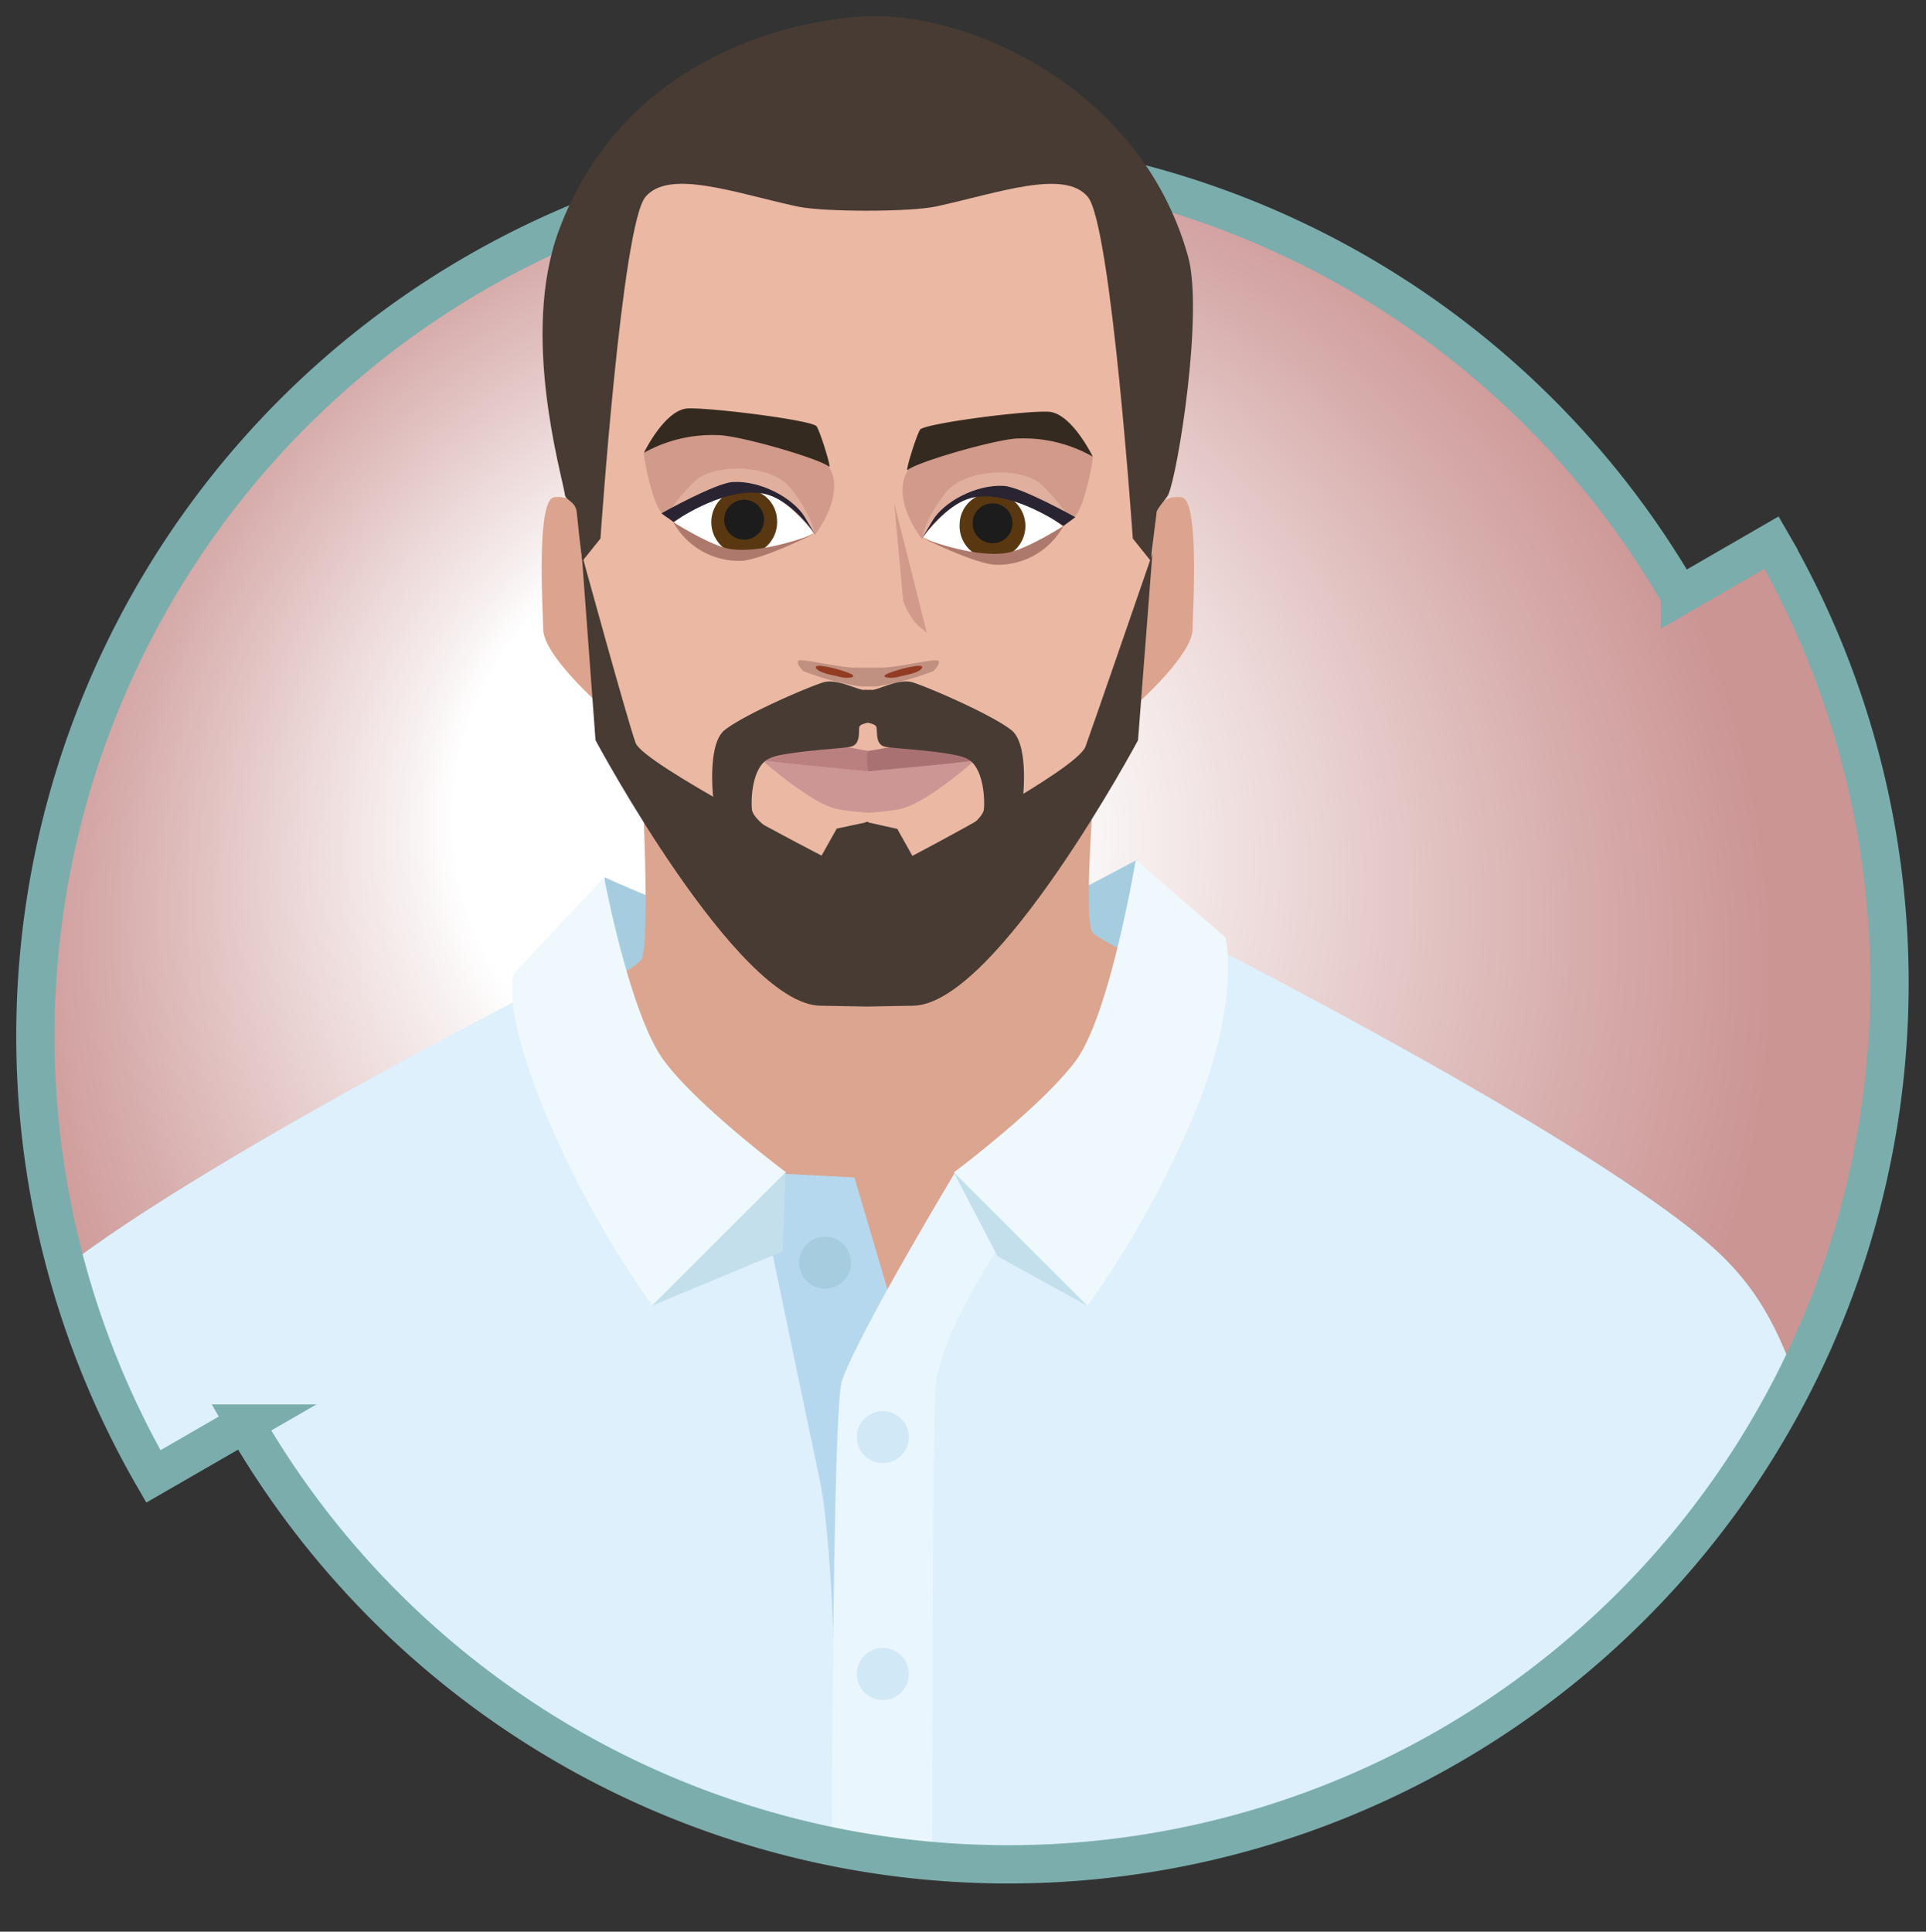 <?xml version="1.0" encoding="UTF-8"?> <svg xmlns="http://www.w3.org/2000/svg" xmlns:xlink="http://www.w3.org/1999/xlink" viewBox="0 0 214.26 214.91"><rect x="0" y="0" width="214.26" height="214.91" fill="#333333" stroke="none"/><defs><style> .cls-1, .cls-2, .cls-3, .cls-7 { stroke: #7badac; stroke-linecap: square; stroke-miterlimit: 10; stroke-width: 4.26px; } .cls-1, .cls-4 { fill: url(#radial-gradient); } .cls-2, .cls-8 { fill: url(#radial-gradient-2); } .cls-17, .cls-3 { fill: url(#radial-gradient-3); } .cls-5 { clip-path: url(#clip-path); } .cls-6 { fill: #9fb071; } .cls-7 { fill: none; } .cls-9 { clip-path: url(#clip-path-2); } .cls-10 { fill: #bf826b; } .cls-11 { fill: #cf987d; } .cls-12 { fill: #e8eaed; } .cls-13 { fill: #dcdee3; } .cls-14 { fill: #e7e8eb; } .cls-15 { fill: #4e4d5c; } .cls-16 { fill: #363442; } .cls-18 { clip-path: url(#clip-path-3); } .cls-19 { fill: #a6ccdf; } .cls-20 { fill: #e0a98e; } .cls-21 { fill: #dca58f; } .cls-22 { fill: #dca48e; } .cls-23 { fill: #ddf0fc; } .cls-24 { fill: #eff8fd; } .cls-25 { fill: #b6d8ee; } .cls-26 { fill: #eaf6fd; } .cls-27 { fill: #d1e8f6; } .cls-28 { fill: #c3dfec; } .cls-29 { fill: #ebb8a3; } .cls-30 { fill: #ba8080; } .cls-31 { fill: #a97171; } .cls-32 { fill: #cc9695; } .cls-33 { fill: #fff; } .cls-34 { fill: #d19a8a; } .cls-35 { fill: #352a20; } .cls-36 { fill: #593811; } .cls-37 { fill: #1c1c1c; } .cls-38 { fill: #ae796d; } .cls-39 { fill: #e1af9e; } .cls-40 { fill: #2a2432; } .cls-41 { fill: #c09080; } .cls-42 { fill: #933c24; } .cls-43 { fill: #473b34; } </style><radialGradient id="radial-gradient" cx="-109" cy="-203.24" r="106.66" gradientUnits="userSpaceOnUse"><stop offset="0.08" stop-color="#fff"></stop><stop offset="0.3" stop-color="#fefcfc"></stop><stop offset="0.49" stop-color="#faf1f4"></stop><stop offset="0.67" stop-color="#f4dfe5"></stop><stop offset="0.84" stop-color="#ebc6d1"></stop><stop offset="1" stop-color="#e1a8b9"></stop></radialGradient><radialGradient id="radial-gradient-2" cx="103.92" cy="-207.95" fx="131.895" fy="-236.132" r="99.22" gradientUnits="userSpaceOnUse"><stop offset="0.15" stop-color="#fff"></stop><stop offset="0.25" stop-color="#fafafa"></stop><stop offset="0.38" stop-color="#ebeaed"></stop><stop offset="0.52" stop-color="#d1d1d6"></stop><stop offset="0.67" stop-color="#aeaeb7"></stop><stop offset="0.82" stop-color="#81818f"></stop><stop offset="0.98" stop-color="#4b4a5f"></stop><stop offset="1" stop-color="#454459"></stop></radialGradient><radialGradient id="radial-gradient-3" cx="97.99" cy="108.02" fx="76.05" fy="82.578" r="99.22" gradientUnits="userSpaceOnUse"><stop offset="0.33" stop-color="#fff"></stop><stop offset="0.4" stop-color="#f8f1f1"></stop><stop offset="0.81" stop-color="#d8afae"></stop><stop offset="1" stop-color="#cb9594"></stop></radialGradient><clipPath id="clip-path"><path class="cls-1" d="M-44-249.61l-10.19,5.88a98.07,98.07,0,0,0-133.95-35.88,98,98,0,0,0-35.89,133.92l10.19-5.88a98.07,98.07,0,0,0,134,35.88A98,98,0,0,0-44-249.61"></path></clipPath><clipPath id="clip-path-2"><path class="cls-2" d="M196.08-250.09l-10.19,5.89A98.06,98.06,0,0,0,52-280.09,98,98,0,0,0,16.06-146.17L26.25-152a98.07,98.07,0,0,0,133.94,35.89,98,98,0,0,0,35.89-133.93"></path></clipPath><clipPath id="clip-path-3"><path class="cls-3" d="M197.08,60.37l-10.19,5.89a98,98,0,0,0-169.83,98l10.19-5.88a98,98,0,0,0,169.83-98"></path></clipPath></defs><title>Overseas_Asset</title><g id="Profiles"><g><path class="cls-4" d="M-44-249.61l-10.19,5.88a98.07,98.07,0,0,0-133.95-35.88,98,98,0,0,0-35.89,133.92l10.19-5.88a98.07,98.07,0,0,0,134,35.88A98,98,0,0,0-44-249.61"></path><g class="cls-5"><path class="cls-6" d="M-216.87,44.71s5.22-48.09,7.71-65.1c2-13.54,7.6-29.25,9.34-47.91,3.46-37-3.24-92.93,12-104.23,10.67-7.91,42.89-17.14,42.89-17.14s23.16,54.91,33.3,54.86c8.95,0,34.27-54.86,34.27-54.86s35.89,10,44.72,20c5.22,5.85,23.34,36.39,37.78,48.78l72-5.16-10,23.28L.87-81.27l-48.31-43.2L-52.32-3.24l-117.6-.09,4.43-110.91s-3,58.44-6.86,78.85-18.24,79.06-18.24,79.06Z"></path></g><path class="cls-7" d="M-44-249.61l-10.19,5.88a98.07,98.07,0,0,0-133.95-35.88,98,98,0,0,0-35.89,133.92l10.19-5.88a98.07,98.07,0,0,0,134,35.88A98,98,0,0,0-44-249.61"></path></g><g><path class="cls-8" d="M196.08-250.09l-10.19,5.89A98.06,98.06,0,0,0,52-280.09,98,98,0,0,0,16.06-146.17L26.25-152a98.07,98.07,0,0,0,133.94,35.89,98,98,0,0,0,35.89-133.93"></path><g class="cls-9"><g><g><path class="cls-10" d="M118.78,53.85l-1.35-58s7.64,0,31.21-.52c23.74-.52,31.55-8.18,31.55-8.18s.33,22.18-.2,47.48c-2,96.3-22.35,147.92-21.37,169.58.3,6.82,3.36,41.55,3.39,51.64,0,8.86-11.88,65.88-12.47,73.12S155,349.26,155,349.26l-2.07,8.47-30.69,0-2.41-8.43s9.5-17.9,9.77-21.29c.44-5.42-9.61-64.25-8.09-83.23s7-31.41,2.45-48.77C120.12,181.44,118.78,53.85,118.78,53.85Z"></path><path class="cls-10" d="M118,58.85l12-63s-9.17,0-32.53-.77C73.72-5.69,68-13.43,68-13.43S64.27,4.93,60.7,30c-13.6,95.35-1.88,149.58-6.35,170.8-1.4,6.68-10,40.46-11.7,50.4-1.45,8.74,1.06,66.94.46,74.17s-28.76,30.27-28.76,30.27l2.09,7.66,25.33,0,.74-7.7s21.72-27.91,21.89-29.41c.63-5.4,18.43-60.45,20-79.44s-1.87-32.12,5.47-48.52C96,184.54,118,58.85,118,58.85Z"></path></g><path class="cls-11" d="M198.8-177.24c-17.79-11-50.27-26.38-51.18-28.21s0-19.71,0-19.71H100.37s.92,17.88,0,19.71-31.32,18.07-50.73,29c-13.18,7.43,10.25,68,10.25,68s8.3,56.2,8.56,59.56c.76,9.9-.85,40.48-.85,40.48s.24,2.75,10.78,5S112.44.29,124,.25s35.08-1.34,45.62-3.63,10.7-5,10.7-5S178.77-39,179.54-48.9c.26-3.36,8.55-59.56,8.55-59.56S211.68-169.28,198.8-177.24Z"></path><g><path class="cls-12" d="M62.83,3,23.12,339.42H77.8L117.86,73.67l-2.8,264.7,48.85-1L185.06,3S144.3,6.8,126.13,6.8,62.83,3,62.83,3Z"></path><polygon class="cls-13" points="117.63 74.59 112.36 64.74 65.26 339.5 77.8 339.5 117.63 74.59"></polygon><polygon class="cls-13" points="184.72 6.89 163.7 337.11 167.91 12.19 184.72 6.89"></polygon></g><path class="cls-14" d="M62.83,1.07s37,4.35,61.31,4.42c23.82.08,61.1-4.7,61.1-4.7L184.4,13.3s-35.09,4.37-60.15,4.34c-22.23,0-62.62-4.46-62.62-4.46S62.44,4.4,62.83,1.07Z"></path><path class="cls-15" d="M230.16-109.23s-5.8-43.9-13.41-54.58c-9-12.63-55.92-34.15-55.92-34.15L125.4-162.85l-11.75-13.81L86.36-197.42s-45.12,20.61-54.12,33.24c-7.61,10.68-12.49,59.32-12.49,59.32l32.48,7.52,9.67,3.09L61.48,17.5l125.62.3,2.62-113.44,6.3-1.7Z"></path><polygon class="cls-16" points="179.37 4.91 63.46 17.51 187.09 17.8 189.69 -124.59 179.37 4.91"></polygon></g></g><path class="cls-7" d="M196.08-250.09l-10.19,5.89A98.06,98.06,0,0,0,52-280.09,98,98,0,0,0,16.06-146.17L26.25-152a98.07,98.07,0,0,0,133.94,35.89,98,98,0,0,0,35.89-133.93"></path></g><g><path class="cls-17" d="M197.08,60.37l-10.19,5.89a98,98,0,0,0-169.83,98l10.19-5.88a98,98,0,0,0,169.83-98"></path><g class="cls-18"><g><path class="cls-19" d="M67.28,97.62s11.51,5.22,15.24,5.46,27.3.51,29.44-.12,14.51-7.3,14.51-7.3-4.14,22-7.23,24.58-44.18.56-44.18.56S66.62,109.7,67.28,97.62Z"></path><path class="cls-20" d="M-8.66,199.11l-3.41,56.33c-3,21.21,7.18,101,7.18,101l20.73-2.15L30.9,210V130.08S7.54,140.87.29,150.6C-10.88,165.58-8.66,199.11-8.66,199.11Z"></path><g><path class="cls-21" d="M176.68,131.79c-19-11.75-54.22-26.18-55.2-28.14s.37-18,.37-18H71.38s1,19.09,0,21.05-33.47,19.3-54.2,31c-14.08,7.93,11,72.61,11,72.61S37,270.36,37.28,274c.81,10.56-.92,43.24-.92,43.24s.26,2.94,11.52,5.39,36.39,3.93,48.75,3.88,37.47-1.44,48.73-3.88,11.43-5.39,11.43-5.39S155.15,284.51,156,274c.27-3.59,9.14-63.65,9.14-63.65S190.43,140.29,176.68,131.79Z"></path><path class="cls-22" d="M128.35,56.76a3.15,3.15,0,0,1,3.14-1.43c2,.42,1.18,13.25,1.18,14.65,0,2.93-6.38,8.51-6.38,8.51Z"></path><path class="cls-22" d="M64.75,56.76a3.15,3.15,0,0,0-3.15-1.43c-2,.42-1.17,13.25-1.17,14.65,0,2.93,6.38,8.51,6.38,8.51Z"></path></g><path class="cls-23" d="M184.17,161c-18.41-19.19-49.71-55.17-49.71-55.17L97.49,146,60.54,109.73s-47,23.86-58.26,35.53c-6.14,6.37-12.86,17.64-14.89,69.52-2.63,67,0,143.24,0,143.24l32.22-1.6L30.43,233.54,28.64,341l68.85.21,67.91-.61,3.43-151.49s4.33-12.51,15.09-10.05S191.93,169.06,184.17,161Z"></path><path class="cls-23" d="M102.8,145.26l31.11-40.46s47,23.86,58.26,35.53C198.3,146.7,205,158,207.06,209.85c2.62,67,0,143.25,0,143.25l-32.23-1.6L164,228.61l1.78,107.48"></path><path class="cls-24" d="M106.12,130.43,121,145.26a109.86,109.86,0,0,0,12-21.67c5-12.21,3.35-19.28,3.35-19.28l-10-8.65s-2.86,17.22-6.68,22.36S106.12,130.43,106.12,130.43Z"></path><path class="cls-25" d="M84.06,130.43s6.12,29.52,7.09,34c1.21,5.58,1.58,18.14,1.58,18.14l10.41-4.83L101.26,152l-6.21-21Z"></path><path class="cls-26" d="M92.82,341l11,.2s-.47-181,.29-187.28,8.4-17.33,8.4-17.33l-6.27-6.14s-10.46,17.37-12.56,23.1S92.82,341,92.82,341Z"></path><path class="cls-27" d="M101.1,159.86A2.89,2.89,0,1,1,98.21,157,2.89,2.89,0,0,1,101.1,159.86Z"></path><path class="cls-27" d="M101.1,186.24a2.89,2.89,0,1,1-2.89-2.89A2.89,2.89,0,0,1,101.1,186.24Z"></path><path class="cls-27" d="M101.1,208.84A2.89,2.89,0,1,1,98.21,206,2.88,2.88,0,0,1,101.1,208.84Z"></path><path class="cls-19" d="M94.68,140.46a2.89,2.89,0,1,1-2.88-2.87A2.89,2.89,0,0,1,94.68,140.46Z"></path><path class="cls-24" d="M87.45,130.43,72.56,145.26a111.05,111.05,0,0,1-12-21.67c-5-12.21-3.35-15.35-3.35-15.35l10-10.62s2.85,15.26,6.67,20.4S87.45,130.43,87.45,130.43Z"></path><g><polygon class="cls-28" points="72.54 145.26 87.38 130.43 87.06 139.22 72.54 145.26"></polygon><polygon class="cls-28" points="120.93 145.26 106.1 130.43 110.98 139.77 120.93 145.26"></polygon></g></g></g><path class="cls-7" d="M197.08,60.37l-10.19,5.89a98,98,0,0,0-169.83,98l10.19-5.88a98,98,0,0,0,169.83-98"></path></g><g><path class="cls-29" d="M102.48,9A61.84,61.84,0,0,0,90.62,9C79.09,9.91,62,25.49,63.32,42.8c.38,5,3,37.12,3.92,39S82,99.55,84.47,102s12.08,2.8,12.08,2.8,9.61-.37,12.08-2.8,16.27-18.34,17.23-20.21,3.53-34,3.93-39C131.12,25.49,114,9.91,102.48,9Z"></path><g><path class="cls-30" d="M84.76,84.56s5.31-1.38,6.78-1.61,4.6.58,5,.58.07,2.29.07,2.29S89.34,86.53,84.76,84.56Z"></path><path class="cls-31" d="M108.49,84.56s-5.21-1.38-6.67-1.61-4.73.58-5.15.58-.08,2.29-.08,2.29S103.92,86.53,108.49,84.56Z"></path><path class="cls-32" d="M108.48,84.56c-.25.2-9.41,1-11.83,1.25-2.35-.23-11.56-1.12-11.89-1.25,0,0,5.51,4.9,8.42,5.46a27.52,27.52,0,0,0,3.44.4,27.74,27.74,0,0,0,3.46-.4C103,89.46,108.48,84.56,108.48,84.56Z"></path></g><g><path class="cls-33" d="M75,58.14s3.4-3,4.92-3.33,4.7-.47,6.69.64a13.16,13.16,0,0,1,3.89,3.85,14.9,14.9,0,0,1-7.17,1.83C79,61.17,76.87,60,75,58.14Z"></path><path class="cls-34" d="M90.66,59.49s3.19-4,1.77-7.16-6.8-3.09-11.17-3.84c-5-.86-9.64,1.65-9.64,2a28.16,28.16,0,0,0,1.25,5.2c.81,2,1.46,1.9,1.46,1.9s3.29-1.57,4.19-2a17.45,17.45,0,0,1,5.17-1.15C88.18,54.23,90.66,59.49,90.66,59.49Z"></path><path class="cls-35" d="M71.63,50.38s2.34-4.84,4.9-4.94,13.89,1.31,14.32,2,1.7,4.78,1.37,4.48c-1-.89-10.21-3.56-12.45-3.51A15.53,15.53,0,0,0,71.63,50.38Z"></path><g><path class="cls-36" d="M86.44,57.81a3.66,3.66,0,1,1-3.65-3.38A3.54,3.54,0,0,1,86.44,57.81Z"></path><path class="cls-37" d="M85,57.81a2.22,2.22,0,1,1-2.21-2.21A2.22,2.22,0,0,1,85,57.81Z"></path></g><path class="cls-38" d="M74.9,58.08s4.17,2.67,6.34,3c3.69.56,9.15-1.61,9.15-1.61s-5.85,2.93-8.09,2.93A8.33,8.33,0,0,1,74.9,58.08Z"></path><path class="cls-39" d="M74.09,57.44a20.52,20.52,0,0,1,3.47-4.14c2.69-1.9,8.47-1.42,10.39,1,2.57,3.27,2.58,4.94,2.58,4.94s-3.88-4.84-6.84-5S75.43,56.44,74.09,57.44Z"></path><path class="cls-40" d="M73.58,57.11s6-3.36,7.92-3.48c3.13-.19,6.73,1.79,8,3.86l1.24,2.07s-2.8-4.29-6.16-4.7c-4.38-.55-9.64,3.22-9.64,3.22Z"></path></g><g><path class="cls-41" d="M104.32,73.49c-.48-.22-4.5.79-6.26.79H95.14c-1.77,0-5.78-1-6.26-.79s.48,1.17.48,1.17a29.27,29.27,0,0,0,6.44,1.72h1.58a29.61,29.61,0,0,0,6.46-1.72S104.8,73.69,104.32,73.49Z"></path><path class="cls-42" d="M93.43,75.31c-.8-.23-2.32-.39-2.65-1s2.54.11,3.71.59S94.22,75.53,93.43,75.31Z"></path><path class="cls-42" d="M99.92,75.31c.79-.23,2.31-.39,2.65-1s-2.53.11-3.72.59S99.13,75.53,99.92,75.31Z"></path></g><g><path class="cls-33" d="M118.18,58.57s-3.39-3-4.9-3.32-4.72-.48-6.7.62a13.28,13.28,0,0,0-3.88,3.87,14.89,14.89,0,0,0,7.16,1.82C114.16,61.61,116.33,60.38,118.18,58.57Z"></path><path class="cls-34" d="M102.54,59.93s-3.19-4-1.77-7.17,6.8-3.08,11.17-3.83c5-.86,9.64,1.63,9.64,2a28.05,28.05,0,0,1-1.25,5.18c-.82,2-1.47,1.9-1.47,1.9s-3.27-1.56-4.17-2a17.92,17.92,0,0,0-5.19-1.15C105,54.66,102.54,59.93,102.54,59.93Z"></path><path class="cls-35" d="M121.57,50.81s-2.34-4.84-4.9-5-13.89,1.31-14.32,2-1.7,4.78-1.37,4.48c1-.89,10.21-3.56,12.46-3.51A15.5,15.5,0,0,1,121.57,50.81Z"></path><g><path class="cls-36" d="M106.76,58.24a3.66,3.66,0,1,0,3.65-3.38A3.52,3.52,0,0,0,106.76,58.24Z"></path><path class="cls-37" d="M108.2,58.24A2.22,2.22,0,1,0,110.41,56,2.21,2.21,0,0,0,108.2,58.24Z"></path></g><path class="cls-38" d="M118.3,58.52s-4.18,2.67-6.36,3c-3.67.57-9.14-1.6-9.14-1.6s5.86,2.92,8.1,2.92A8.32,8.32,0,0,0,118.3,58.52Z"></path><path class="cls-39" d="M119.11,57.88a21.32,21.32,0,0,0-3.46-4.16c-2.69-1.89-8.47-1.4-10.41,1.05-2.56,3.28-2.57,4.94-2.57,4.94s3.88-4.85,6.83-5S117.78,56.88,119.11,57.88Z"></path><path class="cls-40" d="M119.62,57.54s-6-3.36-7.94-3.48c-3.11-.19-6.71,1.79-7.93,3.86L102.51,60s2.79-4.29,6.15-4.72c4.39-.54,9.64,3.24,9.64,3.24Z"></path></g><path class="cls-34" d="M99.48,56l1,10.86a7.79,7.79,0,0,0,1.7,2.8,5,5,0,0,1,.94.79Z"></path><path class="cls-43" d="M120.76,83.06c-1,2.67-19.26,12.16-19.26,12.16l-1.68-3L96.6,91.5v-.06l-.15,0-.15,0v.06l-3.22.69-1.68,3S71.57,85,70.71,82.66s-6-21.06-6-21.06l1.54,20.76s15.74,29.37,25,29.53l5,.09h.3l5.05-.09c9.27-.16,25-29.53,25-29.53L128.2,61.6S121.58,80.8,120.76,83.06Z"></path><path class="cls-43" d="M113.42,90.93c.23-.07,1.39-7.91-.92-9.71s-9.51-4.88-11-5.31-3.59.76-4.45.85a1.92,1.92,0,0,0-.49,0,1.93,1.93,0,0,0-.49,0c-.86-.09-3-1.26-4.45-.85s-8.73,3.52-11,5.31-1.14,9.64-.91,9.71L78,94.07l11.4,6.43s.13-4.88-.42-5.69-5.22-3.2-5.34-4.81.18-4.7,1.83-5.56,7.93-1.11,9.14-1.36.86-1.8,1-2.23c.09-.23.54-.36.93-.44.4.08.85.21.94.44.18.43-.18,2,1,2.23s7.52.49,9.16,1.36,1.94,4,1.82,5.56-4.79,4-5.34,4.81-.42,5.69-.42,5.69l11.4-6.43Z"></path><path class="cls-43" d="M132.16,28.5C126.79,9.32,107,1.08,95.93,1.82S68.58,8.25,62.15,25.69c-4.25,11.57.34,27,.71,29.42.07.53,1.18.69,1.3,1.87.43,4.38.64,5.43.64,5.43l2-2.5s2.37-34.84,5-38,10-.43,16.88,1.06c2.88.63,12.57.63,15.46,0,6.88-1.49,14.28-4.21,16.88-1.06s5,38,5,38l2,2.5s.1-1.06.65-5.43c.05-.42,1.17-1.62,1.3-1.95C131.05,52.57,133.91,34.73,132.16,28.5Z"></path></g></g></svg> 